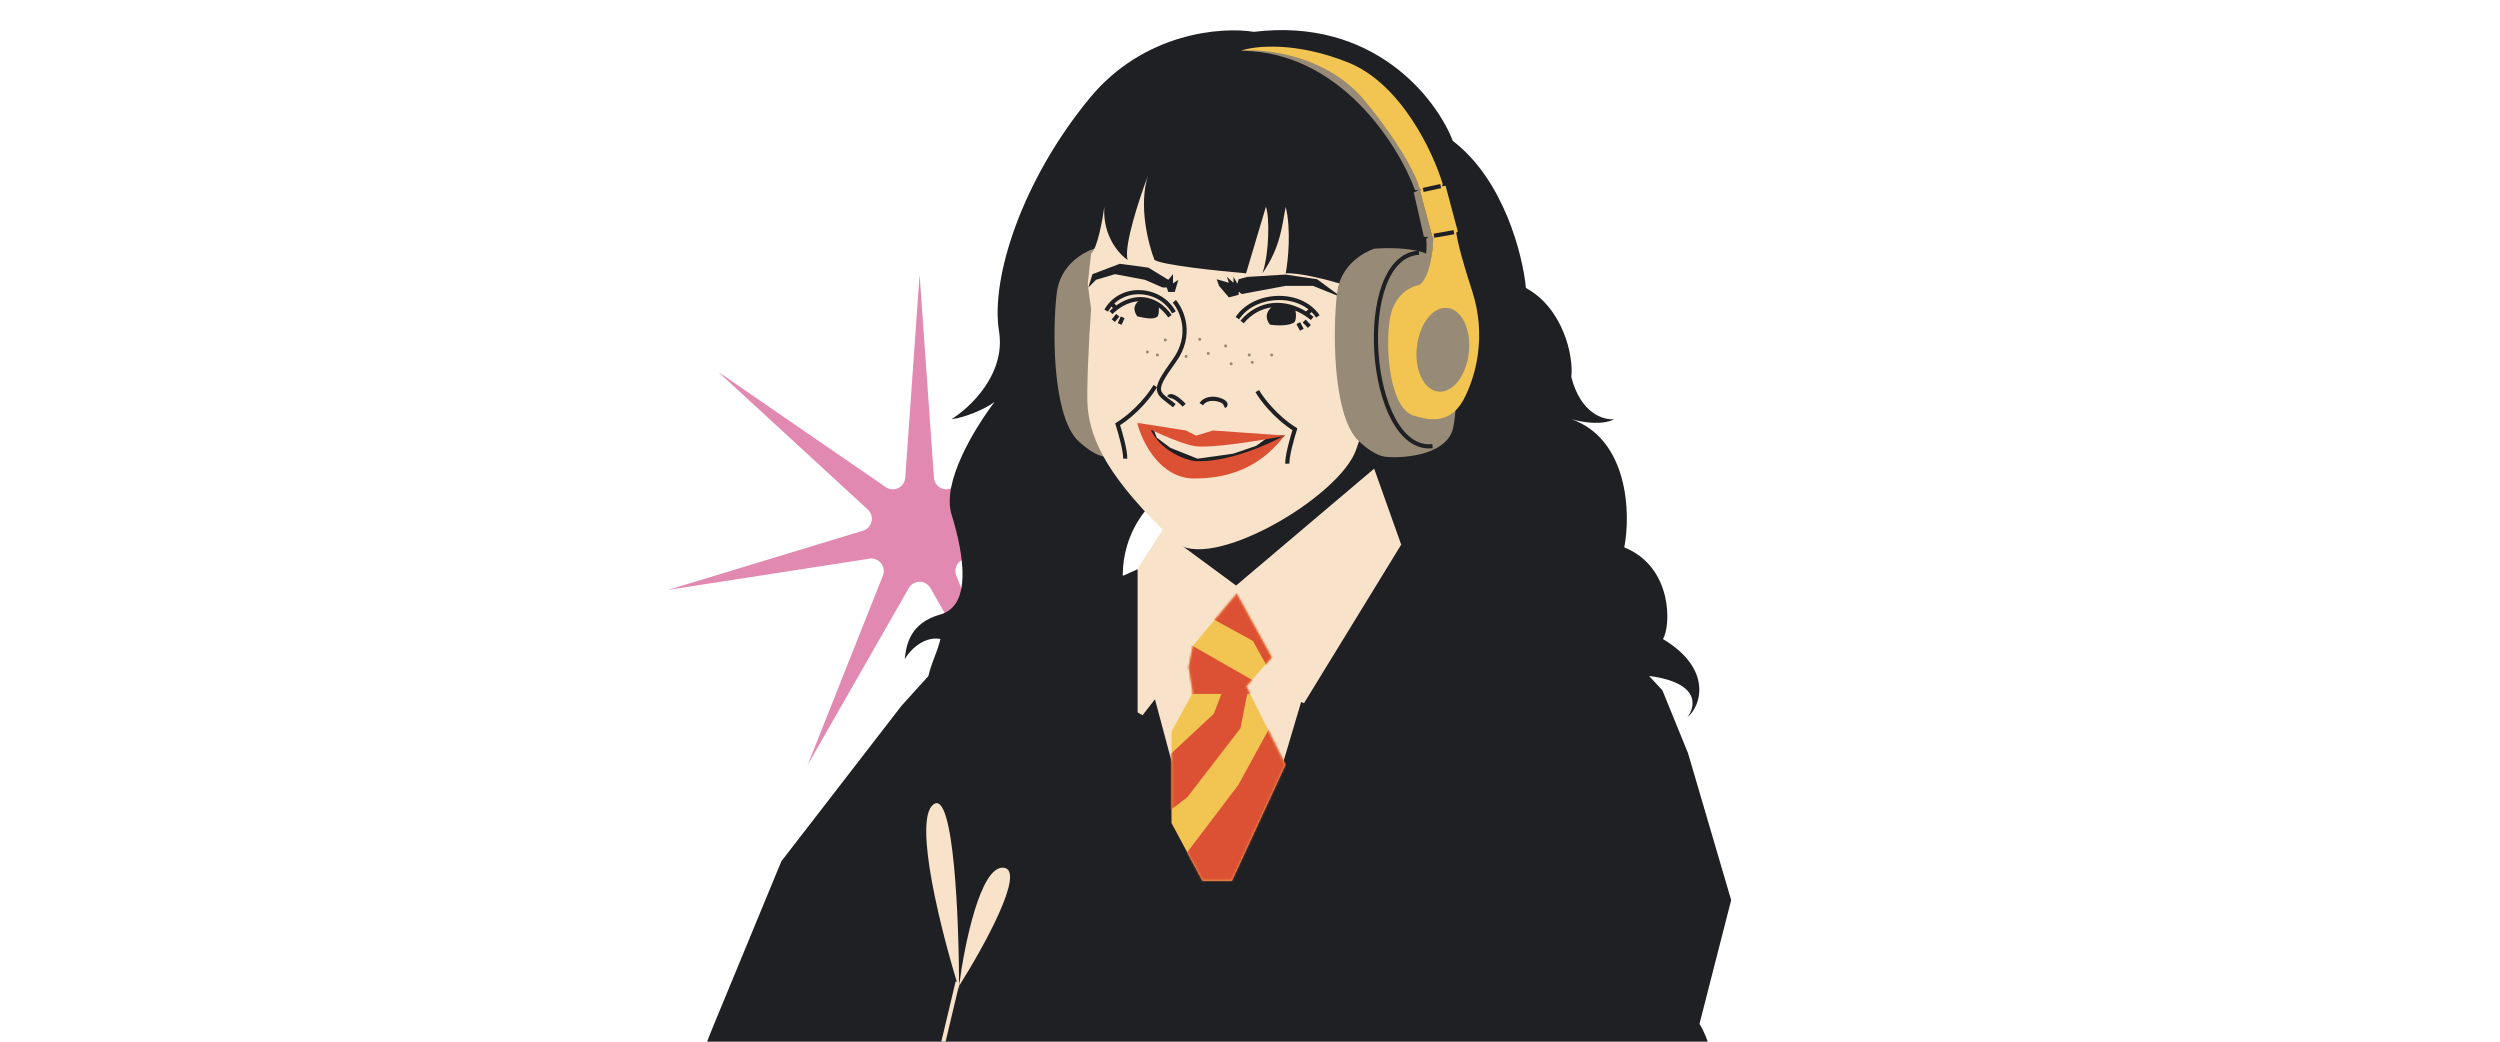 <?xml version="1.0" encoding="UTF-8"?> <svg xmlns="http://www.w3.org/2000/svg" width="1200" height="500" viewBox="0 0 1200 500" fill="none"><g clip-path="url(#clip0_287_1121)"><path d="M441.41 131.786L448.298 229.287C448.625 233.917 453.86 236.438 457.684 233.807L538.208 178.402L466.274 244.579C462.858 247.721 464.151 253.386 468.592 254.735L562.115 283.147L465.526 268.167C460.94 267.455 457.317 271.998 459.031 276.312L495.129 367.146L446.618 282.289C444.315 278.26 438.504 278.26 436.201 282.289L387.69 367.146L423.788 276.312C425.502 271.998 421.879 267.455 417.293 268.167L320.704 283.147L414.227 254.735C418.668 253.386 419.961 247.721 416.545 244.579L344.611 178.402L425.135 233.807C428.959 236.438 434.194 233.917 434.521 229.287L441.41 131.786Z" fill="#E289B2"></path><path d="M454.241 314.985L548.7 271.997L686.646 250.258L776.143 307.872L797.958 331.365L810.264 361.57L830.96 432.05L815.755 491.458C833.168 519.185 830.266 621.388 826.638 669.024L361.378 660.862C297.753 654.332 319.771 546.566 342.814 491.458L375.054 413.403L432.748 338.741L454.241 314.985Z" fill="#1F2024"></path><path d="M577.648 422.751L554.306 335.367L580.641 282.697H608.173L627.326 327.586L615.954 365.892L590.855 422.751H577.648Z" fill="#F8E3CA"></path><path d="M569.113 275.375L565.22 255.423L644.542 205.786H662.548L667.414 238.39L593.931 285.594L569.113 275.375Z" fill="#1F2024"></path><path d="M523.068 47.071C549.053 15.558 586.416 12.748 601.85 15.282C659.373 8.262 689.482 47.251 697.346 67.623C721.872 86.341 730.962 122.486 732.441 138.218C750.191 147.9 755.435 170.759 754.225 180.979C758.743 198.542 769.823 201.764 774.798 201.179C768.989 204.431 758.662 202.534 754.225 201.179C781.656 210.83 782.866 246.643 779.639 262.735C803.036 272.147 802.095 300.58 798.196 306.729C821.996 320.958 816.752 338.777 809.894 344.355C814.197 338.799 816.106 326.987 789.321 324.185C762.535 321.384 746.695 301.733 742.123 292.257C720.178 292.257 705.265 274.386 700.552 265.451C705.203 286.379 693.016 292.042 686.342 292.257C672.131 314.736 677.326 323.521 681.215 327.688C676.392 323.173 667.547 311.43 670.748 300.58C674.75 287.018 694.452 275.048 672.288 262.735C654.556 252.884 652.381 234.619 653.51 226.718L649.508 216.868L551.547 242.974C532.703 264.48 539.087 290.339 544.634 300.58C538.694 300.785 532.367 296.901 529.946 294.933C537.841 316.198 520.005 324.646 517.958 336.927C515.911 349.207 526.438 342.19 532.286 360.903C536.964 375.874 527.17 381.958 521.688 383.128C513.822 384.876 507.149 374.823 504.796 369.578C503.566 388.035 492.491 393.942 481.417 399.11C472.558 403.244 465.808 416.582 465.808 425.934C460.773 419.043 461.612 399.143 465.808 389.808C460.61 398.348 447.744 403.3 439.4 403.3C449.953 397.411 460.589 376.982 451.42 355.927C438.889 327.151 447.795 321.426 451.42 306.729C444.154 305.244 437.154 311.288 434.247 316.476C435.021 309.669 436.568 299.111 451.42 294.933C466.272 290.756 463.023 267.278 456.726 246.856C452.04 231.66 467.409 206.145 477.386 192.925C472.924 196.377 462.575 200.647 456.726 201.179C465.71 195.651 482.848 179.48 479.531 159.024C475.385 133.454 490.588 86.462 523.068 47.071Z" fill="#1F2024"></path><path d="M507.252 140.579C508.907 127.128 519.851 121.243 525.085 119.348L564.527 164.373C565.618 182.662 564.171 200.857 562.816 205.924C559.227 219.346 536.46 220.133 530.055 219.18C524.932 218.418 518.917 213.135 516.55 210.589C504.984 197.179 505.183 157.392 507.252 140.579Z" fill="#978A76"></path><path d="M522.107 136.292L523.727 121.717C526.71 119.277 529.203 105.749 530.077 99.29C529.181 113.176 537.17 122.061 541.276 124.767C539.26 118.272 546.969 94.997 551.075 84.172C546.371 98.506 551.168 117.208 554.154 124.767C557.738 127.207 584.951 130.077 598.11 131.207L607.629 99.29C609.421 103.769 609.309 121.717 605.949 131.207C614.908 118.328 615.281 108.234 617.148 99.29C619.835 110.265 618.268 125.141 617.148 131.207C623.643 130.759 637.585 134.41 643.745 136.292C649.792 132.297 653.17 126.944 654.104 124.767C654.104 127.94 654.72 137.366 657.183 149.685C659.647 162.003 670.724 183.682 675.954 192.982C674.3 194.276 670.107 197.038 666.569 197.728C663.031 198.418 659.845 195.427 658.695 193.845C658.725 193.446 657.232 197.247 651.014 215.644C643.24 238.64 580.192 275.391 563.953 259.993C531.54 229.256 523.727 211.558 522.107 195.88C521.403 189.056 522.647 162.635 523.727 148.276L522.107 136.292Z" fill="#F8E3CA"></path><path d="M593.935 152.726C601.91 140.569 624.061 139.323 632.585 151.867" stroke="#1F2024" stroke-width="2"></path><path d="M563.477 149.95C556.768 137.793 538.136 136.548 530.967 149.092" stroke="#1F2024" stroke-width="2"></path><path d="M625.992 154.096L628.505 156.685" stroke="#1F2024" stroke-width="2"></path><path d="M536.512 151.321L534.398 153.91" stroke="#1F2024" stroke-width="2"></path><path d="M623.178 155.094L624.878 158.276" stroke="#1F2024" stroke-width="2"></path><path d="M538.879 152.319L537.449 155.501" stroke="#1F2024" stroke-width="2"></path><path d="M609.621 155.848C606.087 151.523 609.265 147.954 611.296 146.71C615.621 145.675 619.799 147.142 621.347 148.005C622.565 150.076 621.999 154.129 621.347 154.63C618.728 156.64 612.438 156.279 609.621 155.848Z" fill="#1F2024"></path><path d="M545.898 151.863C542.926 147.538 545.505 145.187 547.213 143.944C550.851 142.908 554.365 144.375 555.667 145.238C556.692 147.309 556.216 151.362 555.667 151.863C553.464 153.873 548.268 152.294 545.898 151.863Z" fill="#1F2024"></path><path d="M596.193 154.552C604.497 144.691 616.842 144.155 626.94 150.699M629.85 152.835C628.906 152.056 627.934 151.343 626.94 150.699M626.94 150.699L629.19 148.842" stroke="#1F2024" stroke-width="2"></path><path d="M561.577 151.777C554.592 141.916 544.209 141.379 535.715 147.924M533.267 150.059C534.061 149.28 534.879 148.568 535.715 147.924M535.715 147.924L533.822 146.067" stroke="#1F2024" stroke-width="2"></path><path d="M576.604 193.984C580.306 188.547 591.063 193.174 587.593 195.025" stroke="#1F2024" stroke-width="2"></path><path d="M568.381 194.527C566.271 192.169 562.176 188.818 561.059 190.68" stroke="#1F2024" stroke-width="2"></path><path d="M563.671 144.644C567.395 148.992 572.607 160.778 563.671 173.131C552.501 188.573 555.197 188.04 563.671 194.696" stroke="#1F2024" stroke-width="2"></path><path d="M603.485 187.73C605.549 191.342 612.05 200.063 621.545 206.048C620.255 210.09 617.726 219.052 617.933 222.561" stroke="#1F2024" stroke-width="2"></path><path d="M554.533 185.326C552.469 188.938 545.967 197.659 536.473 203.644C537.763 207.686 540.291 216.648 540.085 220.157" stroke="#1F2024" stroke-width="2"></path><path d="M560.008 219.608L550.199 206.145H555.777L573.663 212.3L594.82 209.03H616.745L613.476 212.3L595.974 222.878L572.125 227.109L560.008 219.608Z" fill="#1F2024"></path><path d="M555.24 210.064L553.853 206.406L572.523 211.957L607.467 210.695L603.052 213.975L591.95 217.76L574.794 220.156L561.8 214.984L555.24 210.064Z" fill="#F8E3CA"></path><path d="M573.275 229.685C556.761 229.685 548.152 212.024 545.912 203.194L552.007 205.493C556.277 215.795 567.977 220.499 573.275 221.308C588.253 222.394 609.199 213.383 616.72 208.854C607.359 221.308 593.918 229.685 573.275 229.685Z" fill="#DC5133"></path><path d="M569.219 206.631L545.503 202.919C551.552 206.012 565.507 212.57 572.931 214.055C580.355 215.54 605.583 211.374 617.269 209.106L582.211 206.631L574.168 209.106L569.219 206.631Z" fill="#DC5133"></path><path d="M565.601 134.303L563.895 140.129H560.769L560.058 137.997H558.069L549.542 134.303L535.189 131.602L526.093 134.303L522.398 137.997L524.388 131.602L537.462 126.628L551.247 128.476L560.769 134.303L563.043 131.602V136.008L565.601 134.303Z" fill="#1F2024"></path><path d="M589.848 142.738L585.143 137.215L583.995 134.033L589.848 135.733L588.937 132.909L592.074 135.733V132.909L593.957 136.126L594.553 134.033L598.71 132.909L617.054 131.786L632.216 134.033L644.008 142.738L630.157 137.215H617.054L595.996 141.149L594.553 139.993V141.511L589.848 142.738Z" fill="#1F2024"></path><circle cx="550.756" cy="168.952" r="0.718" fill="#978A76"></circle><circle cx="559.341" cy="163.178" r="0.718" fill="#978A76"></circle><circle cx="555.553" cy="170.388" r="0.718" fill="#978A76"></circle><circle cx="575.886" cy="162.874" r="0.718" fill="#978A76"></circle><circle cx="569.323" cy="171.105" r="0.718" fill="#978A76"></circle><circle cx="579.942" cy="169.67" r="0.718" fill="#978A76"></circle><circle cx="590.941" cy="174.629" r="0.718" fill="#978A76"></circle><circle cx="588.273" cy="166.056" r="0.718" fill="#978A76"></circle><circle cx="599.645" cy="170.388" r="0.718" fill="#978A76"></circle><circle cx="610.395" cy="170.389" r="0.718" fill="#978A76"></circle><circle cx="601.081" cy="173.912" r="0.718" fill="#978A76"></circle><path d="M659.64 119.348C673.54 118.366 682.1 120.531 684.642 121.736C703.266 130.98 700.127 195.616 697.371 205.925C693.782 219.347 671.015 220.133 664.61 219.18C659.487 218.418 653.472 213.136 651.105 210.59C639.539 197.18 639.738 157.392 641.807 140.579C643.462 127.128 654.406 121.243 659.64 119.348Z" fill="#978A76"></path><path d="M681.145 121.328C649.395 122.909 656.228 217.58 687.609 214.162" stroke="#1F2024" stroke-width="2"></path><path d="M684.537 114.609C685.583 121.239 682.773 132.097 681.237 136.698C686.262 135.045 687.857 120.952 688.026 114.112L687.475 113.472L681.694 91.812L682.166 91.546L681.379 89.953C661.697 30.591 616.129 21.581 596.071 24.368C643.03 24.887 671.047 69.126 679.185 91.181L680.909 91.431L678.604 92.358L683.471 113.672L685.686 113.721L684.537 114.609Z" fill="#978A76"></path><path d="M667.877 149.816C670.611 140.525 677.908 137.268 681.215 136.8C686.347 133.348 687.826 120.535 687.924 114.561L687.895 113.987L687.421 113.351L681.636 91.756L682.166 91.539L681.179 89.882C680.195 85.508 673.706 71.197 655.628 48.95C637.551 26.702 608.07 23.266 595.589 24.329C602.28 21.978 621.992 19.837 647.313 30.074C672.634 40.311 688.007 73.243 692.528 88.43L692.056 89.341L693.901 89.249L699.754 111.125L699.03 111.575C699.123 113.447 700.767 121.66 706.598 139.533C713.885 161.874 707.948 181.241 702.981 190.933C698.015 200.625 690.713 203.532 678.339 199.425C665.965 195.319 664.459 161.429 667.877 149.816Z" fill="#F2C452"></path><ellipse cx="692.573" cy="167.882" rx="12.552" ry="20.209" transform="rotate(6.202 692.573 167.882)" fill="#978A76"></ellipse><path d="M683.12 91.182L691.53 89.305" stroke="#1F2024" stroke-width="2"></path><path d="M688.285 113.143L697.866 111.458" stroke="#1F2024" stroke-width="2"></path><path d="M593.317 281.062L566.664 261.423L558.486 253.72L546.051 272.866V341.948L548.419 343.329L593.317 285.498L622.436 336.224L625.932 337.524L672.574 261.423L659.598 224.951L593.317 281.062Z" fill="#F8E3CA"></path><path d="M570.563 320.216L572.541 309.997L593.639 284.943L610.451 315.601L598.254 329.446L617.044 367.026L591.331 422.737H577.156L562.322 395.046V351.203L572.541 332.413L570.563 320.216Z" fill="#F2C452"></path><mask id="mask0_287_1121" style="mask-type:alpha" maskUnits="userSpaceOnUse" x="562" y="284" width="56" height="139"><path d="M570.563 320.216L572.541 309.997L593.639 284.943L610.451 315.601L598.254 329.446L617.044 367.026L591.331 422.737H577.156L562.322 395.046V351.203L572.541 332.413L570.563 320.216Z" fill="#FFC805"></path></mask><g mask="url(#mask0_287_1121)"><path d="M594.418 376.729L609.391 349.379L619.572 365.949L599.009 426.439H576.65L568.065 411.466L594.418 376.729Z" fill="#DC5133"></path><path d="M602.183 327.038L571.076 309.251L568.703 320.184L571.076 333.101H599.811L602.183 327.038Z" fill="#DC5133"></path><path d="M601.405 307.654L581.042 296.474L587.031 285.095L601.405 283.698L614.581 314.841L609.391 322.028L601.405 307.654Z" fill="#DC5133"></path><path d="M582.639 342.591L586.632 332.21H598.81L595.416 349.578L569.862 382.718L561.677 388.907V362.155L582.639 342.591Z" fill="#DC5133"></path></g><path d="M460.359 474.783C452.115 448.447 438.1 393.853 447.993 386.158C457.886 378.463 460.359 442.035 460.359 474.783Z" fill="#F8E3CA"></path><path d="M460.359 473.254C462.824 453.945 470.534 415.561 481.648 416.499C492.763 417.437 472.087 454.727 460.359 473.254Z" fill="#F8E3CA"></path><path d="M459.672 471.348L445.932 529.058V542.798L437.688 554.477L445.932 566.156L413.642 662.339" stroke="#F8E3CA" stroke-width="2"></path></g><defs><clipPath id="clip0_287_1121"><rect width="1200" height="500" fill="white"></rect></clipPath></defs></svg> 